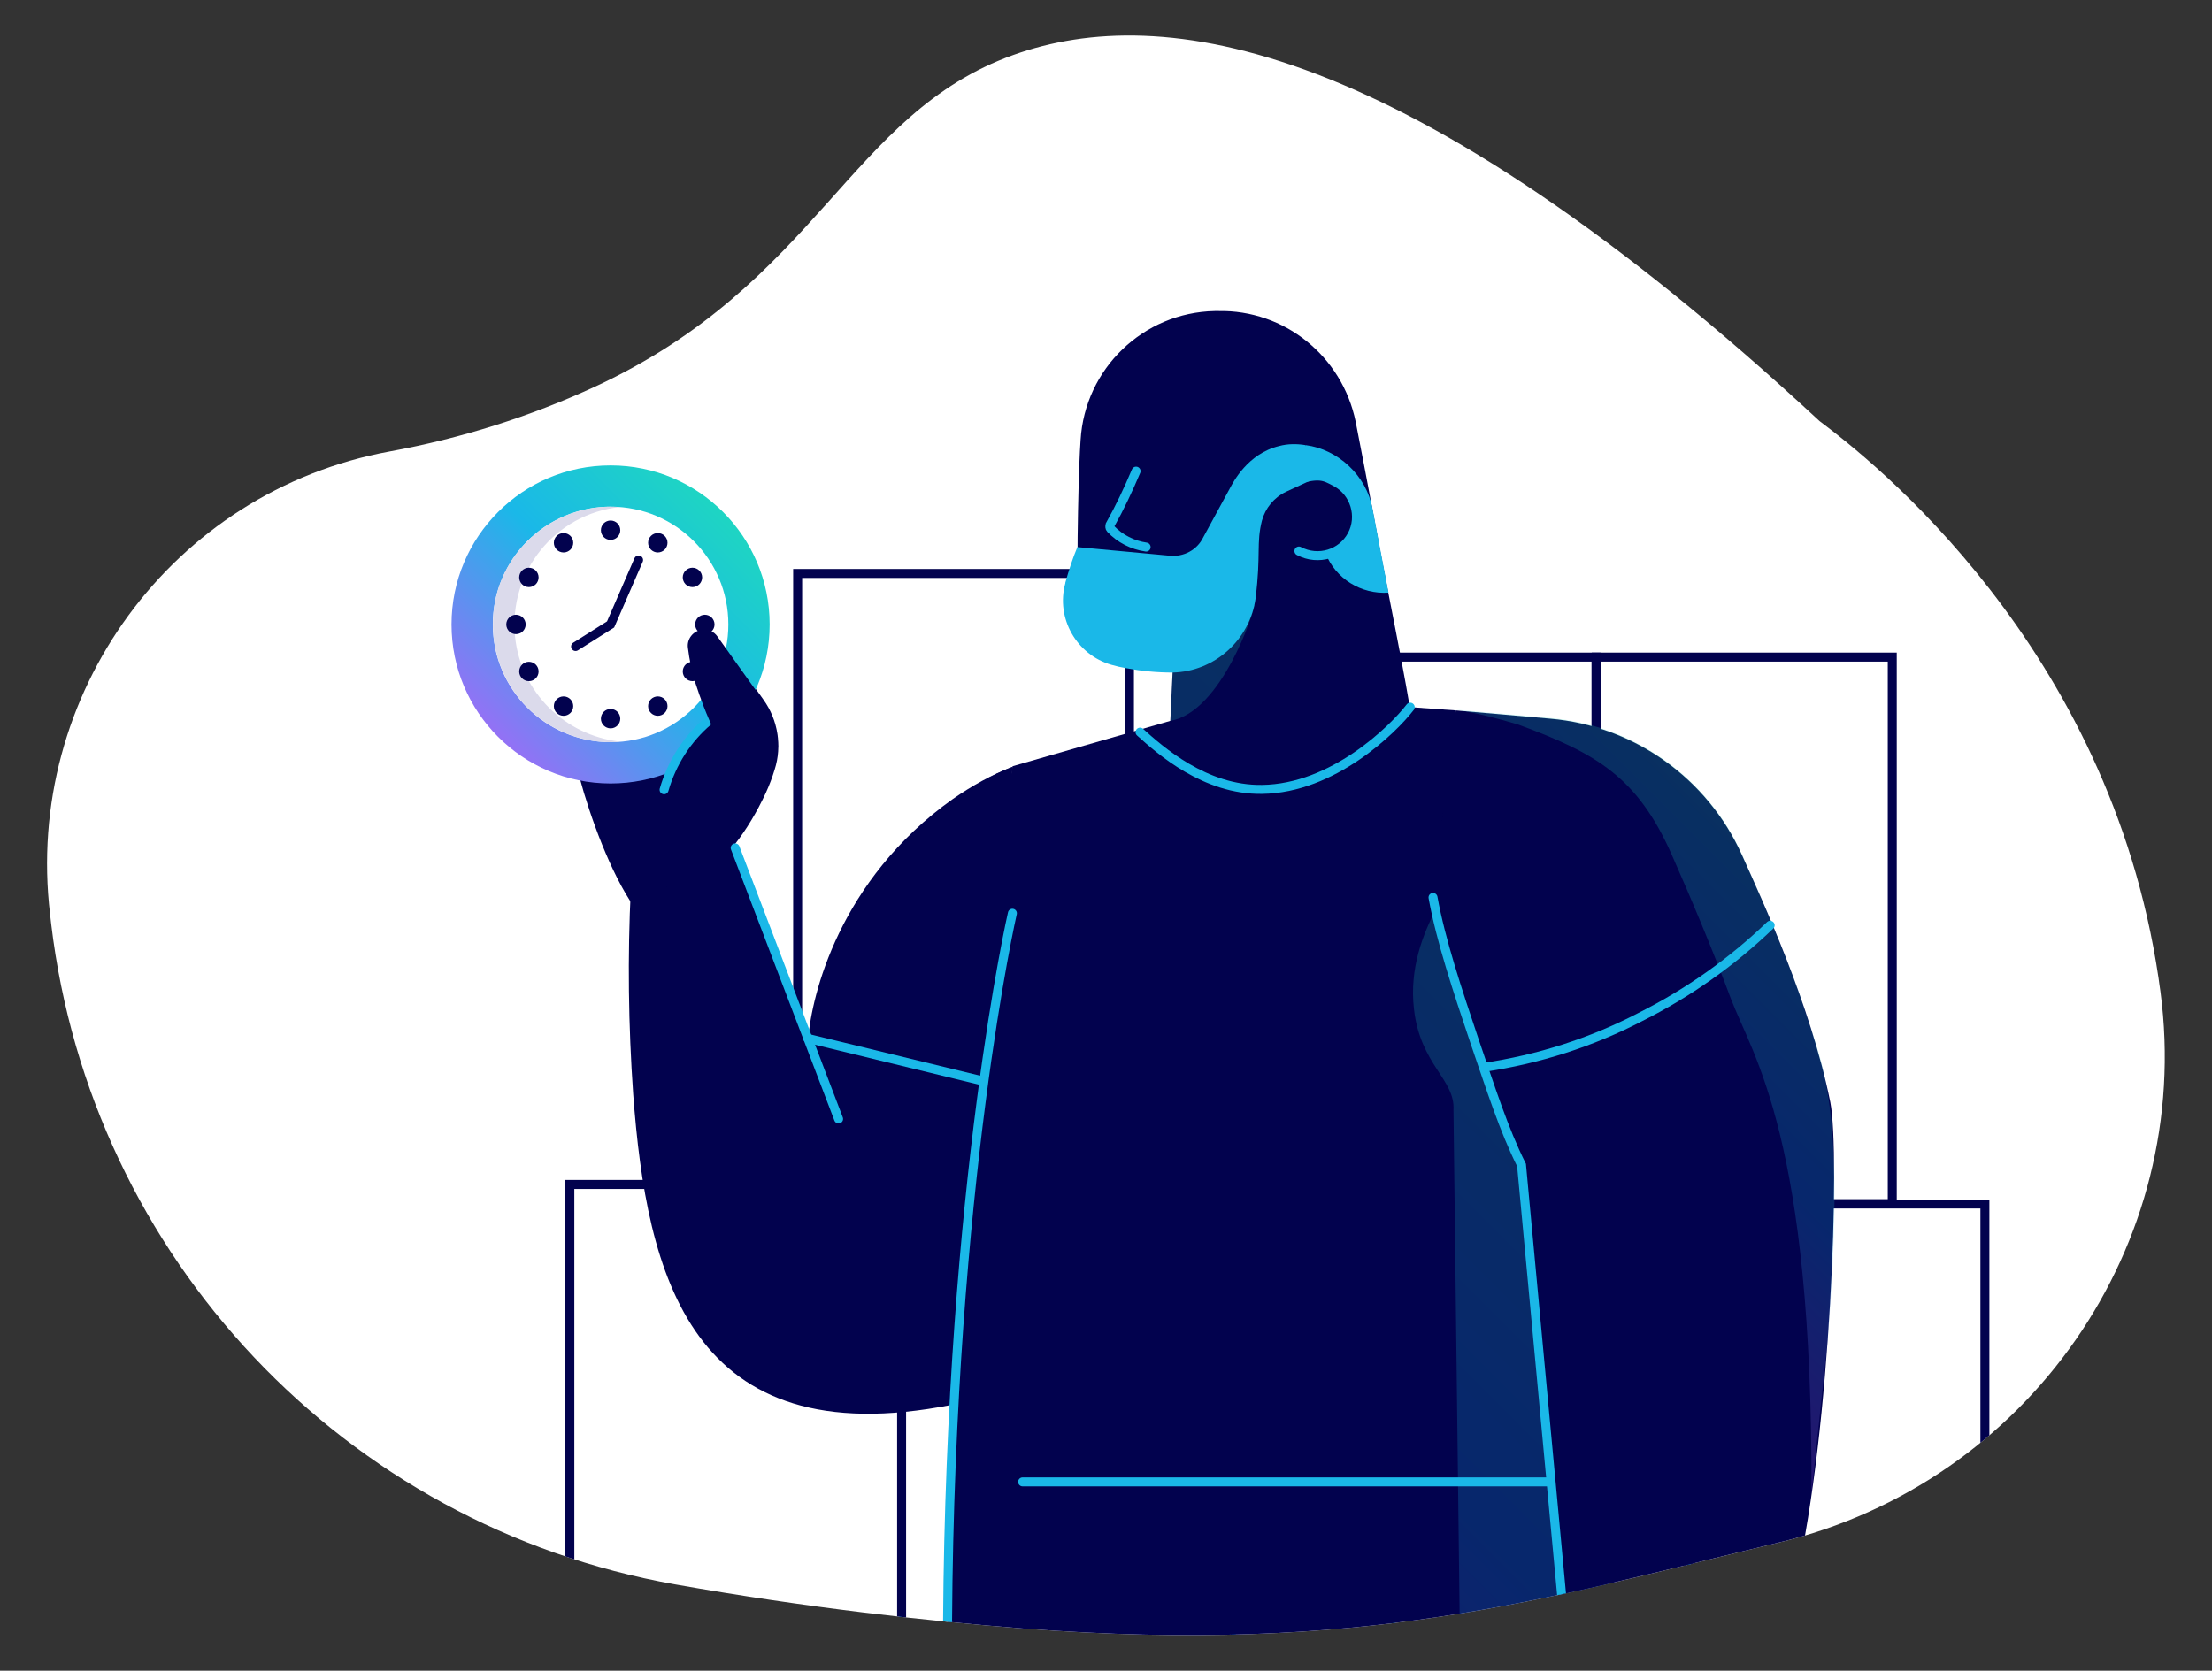<?xml version="1.0" encoding="UTF-8"?> <svg xmlns="http://www.w3.org/2000/svg" xmlns:xlink="http://www.w3.org/1999/xlink" version="1.1" id="Layer_1" x="0px" y="0px" viewBox="0 0 1232.1 930.8" style="enable-background:new 0 0 1232.1 930.8;" xml:space="preserve"><rect x="0" y="0" width="1232.1" height="930.8" fill="#333333" stroke="none"/> <style type="text/css"> .st0{clip-path:url(#SVGID_00000068670882906490222570000006312639683410627482_);} .st1{fill:#FFFFFF;} .st2{fill:none;stroke:#02024E;stroke-width:5;stroke-linecap:round;stroke-miterlimit:10;} .st3{fill:#02024E;} .st4{fill:#1AB8E8;} .st5{fill:none;stroke:#1AB8E8;stroke-width:2.678;stroke-linecap:round;stroke-miterlimit:10;} .st6{fill:none;stroke:#1AB8E8;stroke-width:5;stroke-linecap:round;stroke-miterlimit:10;} .st7{opacity:0.2;fill:url(#SVGID_00000144328990553344915520000005015385681459669135_);} .st8{opacity:0.2;} .st9{fill:url(#SVGID_00000109029747887088471230000010498956659619069056_);} .st10{fill:url(#SVGID_00000142153925626590570650000018347332765759790984_);} .st11{fill:#DBDAEB;} .st12{fill:#02024E;stroke:#02024E;stroke-width:5;stroke-linecap:round;stroke-miterlimit:10;} .st13{opacity:0.2;fill:url(#SVGID_00000119102809979825423300000001175737211499753370_);} </style> <g id="Working_Files"> <g> <g> <g> <defs> <path id="SVGID_1_" d="M27.9,509.4C13.2,387,95.9,273.7,217.2,251.5c39.4-7.2,77.9-19.3,114.3-36.1 C456.1,157.5,473,63.3,564.5,30.6c82.7-29.5,218.2-9.9,449,204c28.9,21.7,161.2,125,188.8,310.1c0.3,2.7,0.8,5.4,1.1,7.8 c18.7,141.4-73.9,273.7-212.6,306.9c-132.5,31.9-230.8,62.4-420.9,47.9c-54.4-4.3-119.7-11.5-193.9-24.6 C191.8,850,50.7,700.6,28.5,514.7L27.9,509.4z"></path> </defs> <clipPath id="SVGID_00000098916018483286886380000015451945091392362145_"> <use xlink:href="#SVGID_1_" style="overflow:visible;"></use> </clipPath> <g style="clip-path:url(#SVGID_00000098916018483286886380000015451945091392362145_);"> <path class="st1" d="M27.9,509.4C13.2,387,95.9,273.7,217.2,251.5c39.4-7.2,77.9-19.3,114.3-36.1 C456.1,157.5,473,63.3,564.5,30.6c82.7-29.5,218.2-9.9,449,204c28.9,21.7,161.2,125,188.8,310.1c0.3,2.7,0.8,5.4,1.1,7.8 c18.7,141.4-73.9,273.7-212.6,306.9c-132.5,31.9-230.8,62.4-420.9,47.9c-54.4-4.3-119.7-11.5-193.9-24.6 C191.8,850,50.7,700.6,28.5,514.7L27.9,509.4z"></path> <rect x="889.1" y="366.1" class="st2" width="164.9" height="304.5"></rect> <rect x="724.1" y="366.1" class="st2" width="164.9" height="304.5"></rect> <path class="st3" d="M707,438.1c-19.8,0.3-39.1-5.1-56-15.3c0.8-21.4,1.9-42.6,2.9-63.7c-7.5,0.5-15,0.5-22.5,0h-0.3 c-17.4-1.3-30.5-15.8-30.8-32.9c-0.3-17.7,0-36.1,0.5-55.4c0.3-8.8,0.5-17.1,1.1-25.7c2.4-39.6,34.8-71,74.7-71.8h1.9 c37-0.8,69.1,25.2,76.6,61.6c3.5,17.9,7,36.1,10.4,54.4c8.3,45.3,16.1,80.3,23,124C780.6,418.1,731.9,437.3,707,438.1z"></path> <path class="st4" d="M719.8,263.8l18.5,44.4c5.6,14.2,19.8,23,35.1,22l0,0l-9-47.3c-3.5-17.9-18.9-32.5-37.1-34.9l0,0 L719.8,263.8z"></path> <rect x="940.7" y="670.8" class="st2" width="164.9" height="251.7"></rect> <rect x="775.8" y="670" class="st5" width="164.9" height="252.5"></rect> <rect x="444.3" y="319.5" class="st2" width="184.8" height="340.9"></rect> <rect x="502.1" y="659.9" class="st5" width="184.8" height="282.8"></rect> <rect x="317.4" y="659.9" class="st2" width="184.8" height="282.8"></rect> <path class="st6" d="M638.4,304.8c-7.5-1.1-14.5-4.6-19.8-10.2c-0.5-0.5-0.5-1.3-0.3-2.1c5.4-9.6,10.2-19.8,14.5-30"></path> <circle class="st3" cx="733.8" cy="288.5" r="21.7"></circle> <path class="st6" d="M721.9,267.3c13.1-3.4,15.3-2.4,22.3,1.4c10.4,5.6,14.5,19,8.8,29.5c-5.6,10.4-18.7,14.5-29.5,8.8"></path> <path class="st3" d="M759.7,392.1l-107.4,9.4L564,426.9c-10.4,62.4-19.8,127.7-27.8,195.7c-8.3,70.2-5.6,263.2-10.2,328.3 L899.5,892l-88.6-496.2L759.7,392.1z"></path> <linearGradient id="SVGID_00000181774429244027530820000001728997215621373063_" gradientUnits="userSpaceOnUse" x1="665.131" y1="-424.43" x2="244.867" y2="-4.165" gradientTransform="matrix(-1 0 0 -1 1232.065 574.03)"> <stop offset="0" style="stop-color:#B45EF9"></stop> <stop offset="0.48" style="stop-color:#1AB8E8"></stop> <stop offset="1" style="stop-color:#21E6AD"></stop> </linearGradient> <path style="opacity:0.2;fill:url(#SVGID_00000181774429244027530820000001728997215621373063_);" d="M813.3,922.3l88.4,0.3 l-11.8-88.4c-3.5-24.6-7.2-49.5-11-74.2l-25.7-156.1L799.6,507c-6.7,12.9-14.7,32.4-12,55.2c3.5,31.1,23,39.1,22,56.2 L813.3,922.3z"></path> <path class="st3" d="M1000.5,879.7c19.3-83,24.6-237.2,19-265.6c-11-54.6-38-112.7-49.3-137.9c-19.3-42.8-60.2-71.8-106.8-75.8 l-52.5-4.6c-4.3,34.3-8.6,68.5-12.9,102.8c4.6,23.8,37,122.9,49.3,149.1c7.2,23.3,14.7,228.9,24.4,248.8L1000.5,879.7z"></path> <g class="st8"> <linearGradient id="SVGID_00000003067240574034704630000016237653126187881348_" gradientUnits="userSpaceOnUse" x1="381.755" y1="-99.549" x2="217.025" y2="65.18" gradientTransform="matrix(-1 0 0 -1 1232.065 574.03)"> <stop offset="0" style="stop-color:#B45EF9"></stop> <stop offset="0.48" style="stop-color:#1AB8E8"></stop> <stop offset="1" style="stop-color:#21E6AD"></stop> </linearGradient> <path style="fill:url(#SVGID_00000003067240574034704630000016237653126187881348_);" d="M1018.1,746.3 c11.2-140.6-5.6-157.2-15-190.4c-9.6-26.8-21.7-54.9-32.9-80.1c-19.3-42.8-60.2-71.8-106.8-75.8l-52.5-4.6l0,0 c11.8,1.9,23.3,4.8,34.8,8.3c43.9,16.1,66.4,29.5,85.4,72.3c11.2,25.4,22.5,52.2,32.9,80.1c12.3,32.4,45.8,77.7,45,276.1 L1018.1,746.3z"></path> </g> <path class="st6" d="M986,515.5c-21.4,20.6-45.8,37.8-72.3,51.1c-27.3,14.2-56.8,23.6-87.3,28.1"></path> <path class="st3" d="M539.4,697.3c28.4,35.6,32.9,51.7-9.4,85.4c-145.7,28.7-169.8-72.6-177.3-173 c-2.7-38.3-3.2-76.6-1.3-114.9l57.6-23.8L473,639c6.2-29.5,13.4-60.2,21.4-91.8c5.9-22.5,11.8-44.2,17.9-65.3 c7.5-25.4,26.8-45.8,51.7-54.6L539.4,697.3z"></path> <path class="st6" d="M870.3,893.6l-22.8-244.5c-9.9-19.8-17.1-42.6-26-68.5c-9.9-29.5-19-56.8-23.3-80.6"></path> <path class="st6" d="M527.8,903.5c1.6-245,36.1-394.7,36.1-394.7"></path> <path class="st3" d="M353.3,505.4c-13.1-18.7-24.6-50.3-30.5-72.3l76.3-24.4c-8-15-13.4-31.1-15.8-47.9 c-0.5-3.2,1.1-6.7,3.7-8.6l0,0l0,0c4.3-2.9,9.9-1.9,12.9,2.1l25.4,35.6c8,11.2,10.4,25.7,6.2,38.8c-1.3,4.3-2.9,8.6-5.1,13.4 c-4.8,10.2-10.4,19.8-17.4,28.7L353.3,505.4z"></path> <linearGradient id="SVGID_00000098186111812965905840000017952139268961016234_" gradientUnits="userSpaceOnUse" x1="972.404" y1="145.632" x2="795.435" y2="322.628" gradientTransform="matrix(-1 0 0 -1 1232.065 574.03)"> <stop offset="0" style="stop-color:#B45EF9"></stop> <stop offset="0.48" style="stop-color:#1AB8E8"></stop> <stop offset="1" style="stop-color:#21E6AD"></stop> </linearGradient> <circle style="fill:url(#SVGID_00000098186111812965905840000017952139268961016234_);" cx="340.1" cy="347.9" r="88.6"></circle> <circle class="st1" cx="340.1" cy="347.9" r="65.6"></circle> <path class="st11" d="M338.3,282.3c-34.8,1.1-62.9,28.9-63.7,63.7c-1.1,36.1,27.6,66.4,63.7,67.5c2.4,0,4.8,0,7-0.3 c-30.8-3.5-55.2-27.6-58.4-58.4c-3.7-36.1,22.2-68.5,58.4-72.3C342.8,282.3,340.7,282.3,338.3,282.3L338.3,282.3z"></path> <path class="st3" d="M412.4,406.5V440h-42.6c5.1-18.2,16.6-34,32.7-44.2L412.4,406.5z"></path> <circle class="st12" cx="366.4" cy="393.4" r="2.9"></circle> <circle class="st12" cx="313.9" cy="302.4" r="2.9"></circle> <circle class="st12" cx="385.7" cy="374.1" r="2.9"></circle> <circle class="st12" cx="294.6" cy="321.7" r="2.9"></circle> <circle class="st12" cx="392.6" cy="347.9" r="2.9"></circle> <circle class="st12" cx="287.4" cy="347.9" r="2.9"></circle> <circle class="st12" cx="385.7" cy="321.7" r="2.9"></circle> <circle class="st12" cx="294.6" cy="374.1" r="2.9"></circle> <circle class="st12" cx="366.4" cy="302.4" r="2.9"></circle> <circle class="st12" cx="313.9" cy="393.4" r="2.9"></circle> <circle class="st12" cx="340.1" cy="295.4" r="2.9"></circle> <circle class="st12" cx="340.1" cy="400.4" r="2.9"></circle> <path class="st6" d="M369.9,440c4.3-15,12.9-28.4,24.6-38.3"></path> <path class="st3" d="M398.2,407.9l35.1,8.3c0-9.4-2.9-18.5-8.3-26l-25.4-35.6c-1.9-2.7-5.1-4.3-8.6-3.7 c-4.8,0.5-8.6,5.1-7.8,10.2c0.8,6.4,2.1,12.9,4,19C390.2,389.4,393.7,398.8,398.2,407.9z"></path> <polyline class="st2" points="320.6,360.2 340.1,347.9 355.7,312 "></polyline> <line class="st6" x1="569.6" y1="825.6" x2="863.9" y2="825.6"></line> <rect x="59" y="922.5" class="st1" width="1064.7" height="107.9"></rect> <line class="st5" x1="620" y1="922.5" x2="1105.7" y2="922.5"></line> <path class="st3" d="M495.4,608.7L468.9,651l-18.7-72.6c1.9-23.3,16.9-88.1,80.6-133.3c10.4-7.2,21.4-13.4,33.2-17.9 C541,487.7,518.2,548.2,495.4,608.7z"></path> <line class="st6" x1="449.9" y1="578.5" x2="547.7" y2="602.3"></line> <line class="st6" x1="467.1" y1="623.4" x2="409.5" y2="472.4"></line> <linearGradient id="SVGID_00000168812589166586100290000016550426229159285915_" gradientUnits="userSpaceOnUse" x1="936.03" y1="-167.324" x2="507.671" y2="261.008" gradientTransform="matrix(-1 0 0 -1 1232.065 574.03)"> <stop offset="0" style="stop-color:#B45EF9"></stop> <stop offset="0.48" style="stop-color:#1AB8E8"></stop> <stop offset="1" style="stop-color:#21E6AD"></stop> </linearGradient> <path style="opacity:0.2;fill:url(#SVGID_00000168812589166586100290000016550426229159285915_);" d="M653.7,359.9 c-0.8,21.2-0.7,20.5-1.8,41.7c28.7-4.9,46.9-61.5,46.9-64.7L653.7,359.9z"></path> <path class="st4" d="M730.8,267.3l-14.5,6.7c-6.7,3.2-11.5,9.1-13.4,16.1l0,0c-3.2,12.6-0.5,19-3.5,42.8v0.3 c-3.2,23.3-22.8,41-46.3,41.5c-8.6,0-17.1-0.8-25.7-2.4c-2.9-0.5-5.6-1.1-8.3-1.9c-19.5-5.6-31.1-26-25.7-45.5v-0.3 c1.9-6.7,4-13.4,6.7-19.8l51.4,4.8c7.8,0.8,15.3-3.2,18.7-10.2l15-27.6c1.6-2.9,9.6-19,27.3-23.3c4.8-1.3,9.9-1.3,14.7-0.5 L730.8,267.3z"></path> <path class="st6" d="M635,407.9c11,9.9,36.1,32.4,68,31.9c39.4-0.5,72.8-33.2,82.5-45.8"></path> </g> </g> </g> </g> </g> </svg> 